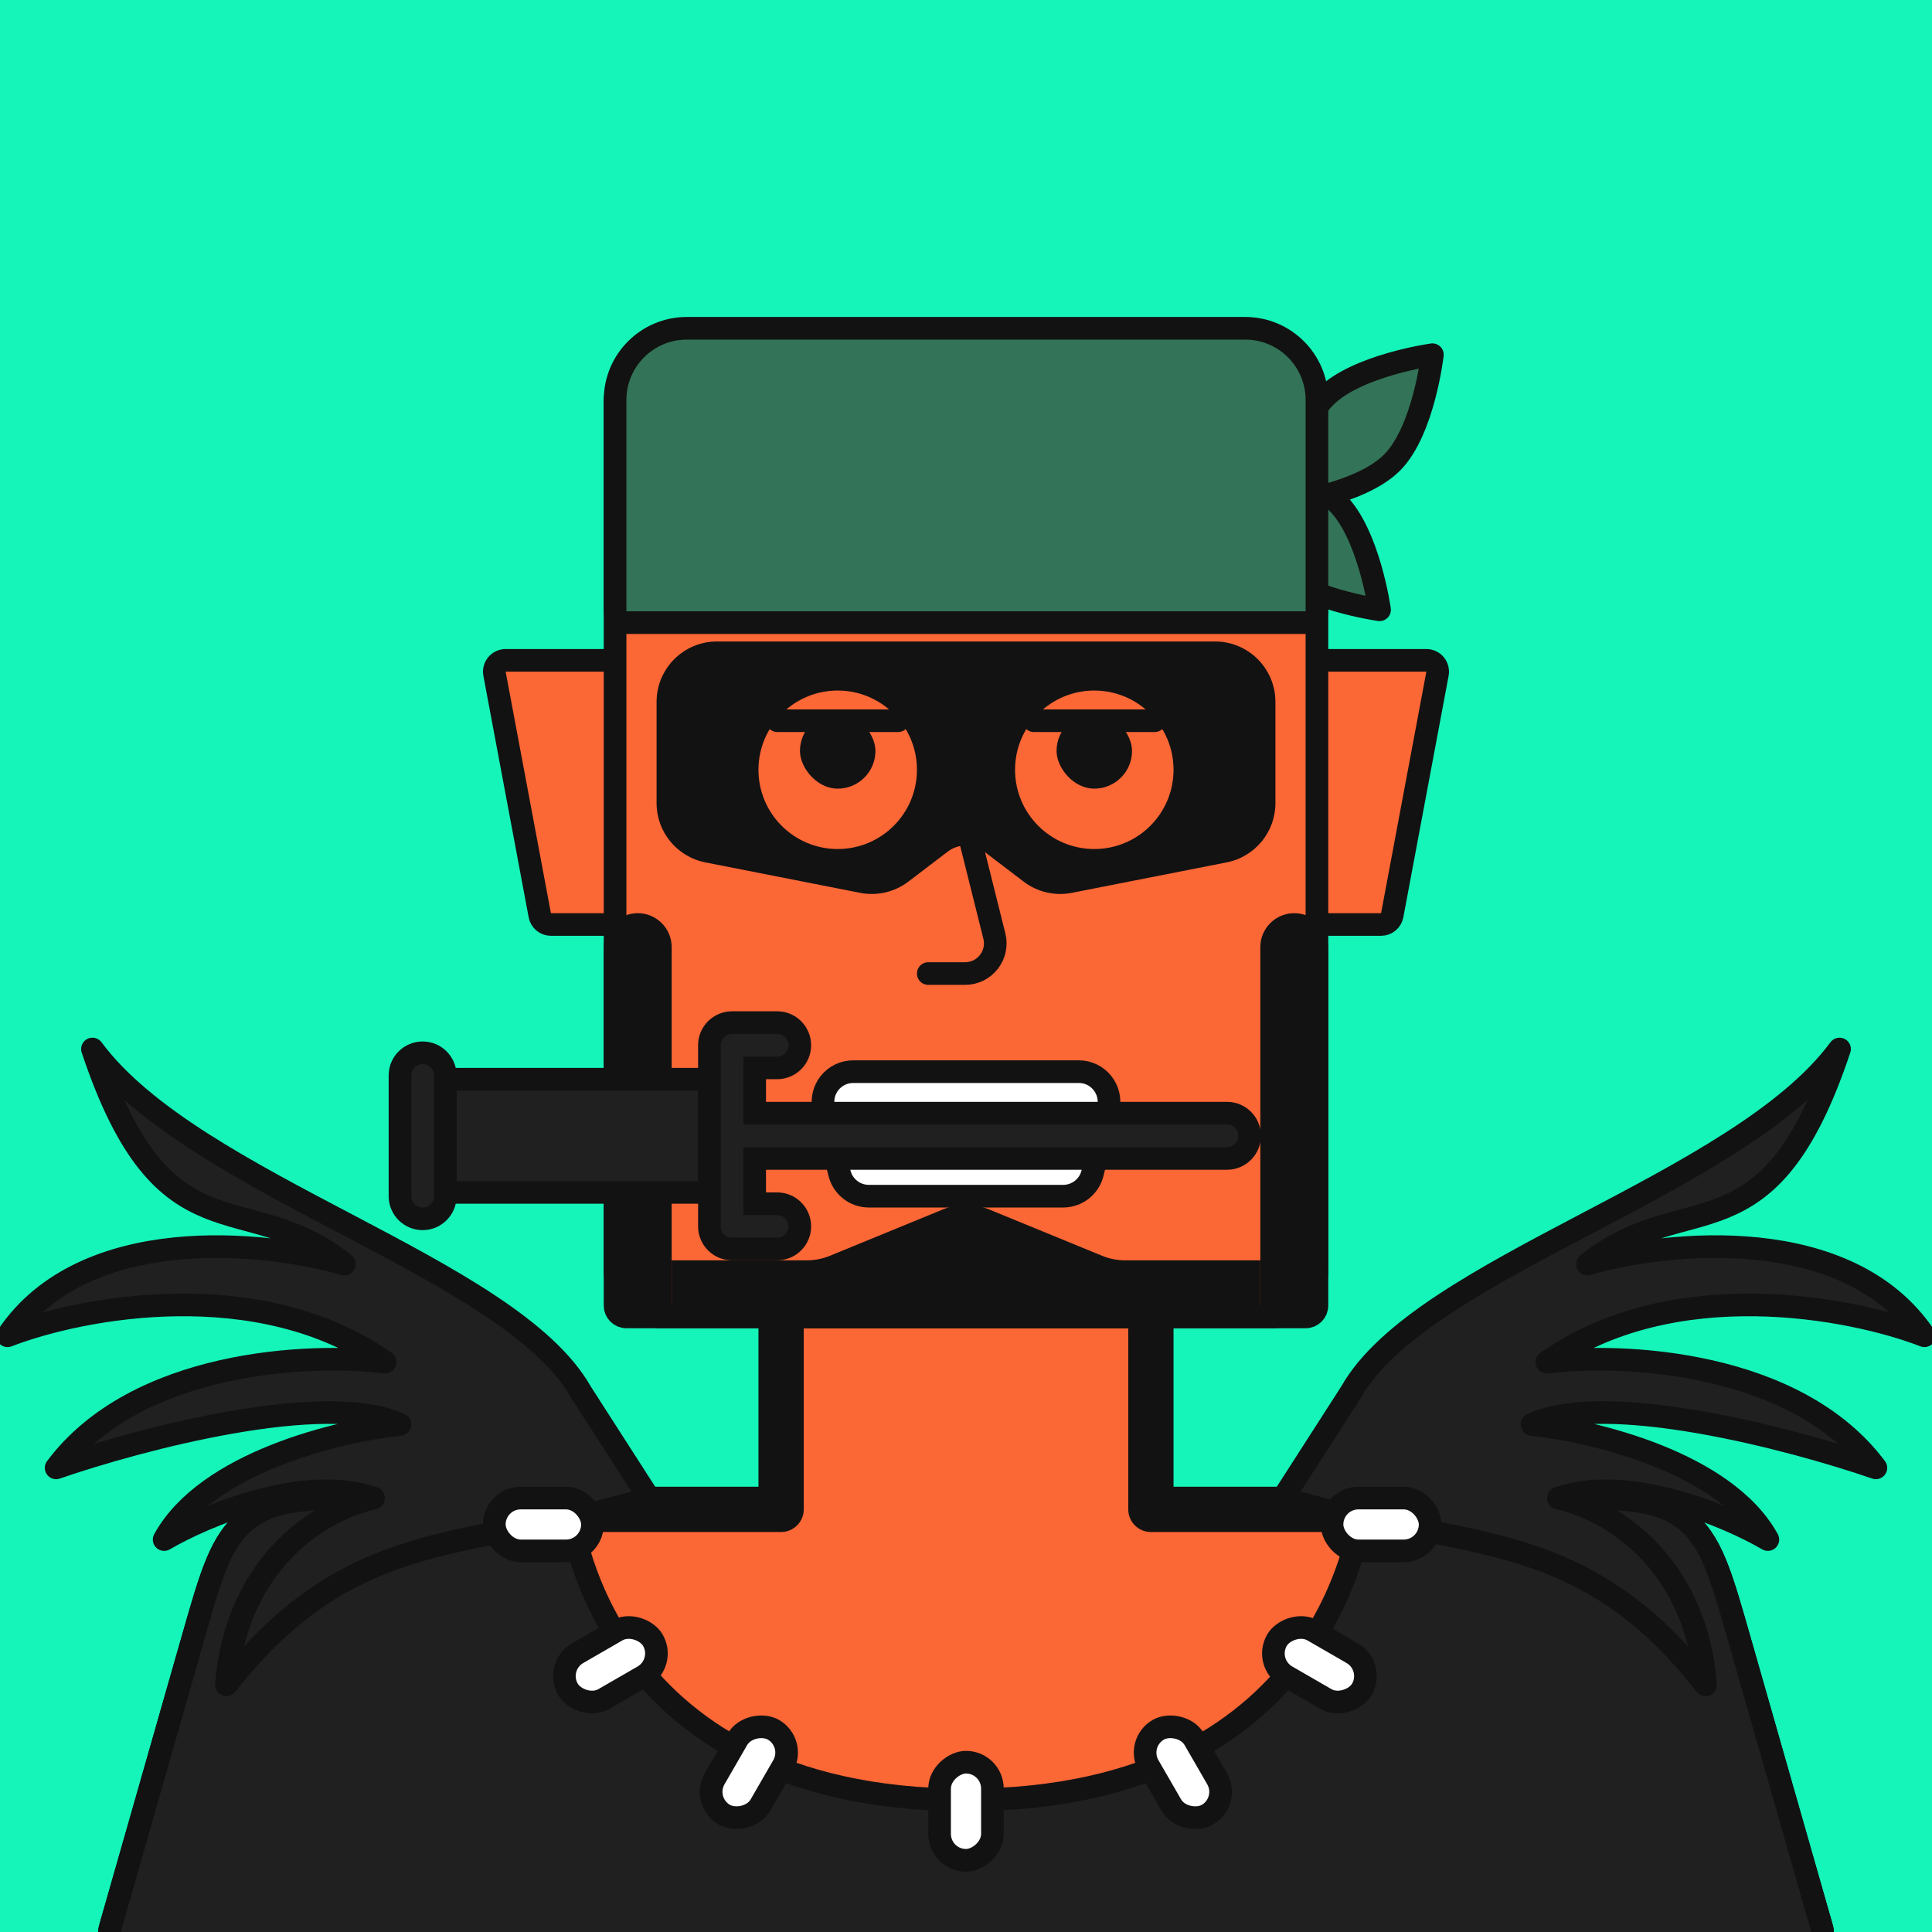 <svg xmlns="http://www.w3.org/2000/svg" width="512" height="512" fill="none" viewBox="0 0 512 512"><rect width="512" height="512" fill="#15F5BA"/><g clip-path="url(#clip0_3789_8)"><path d="M134 175C133.108 175 132.261 175.397 131.691 176.084C131.122 176.771 130.887 177.676 131.051 178.553L143.051 242.553C143.317 243.972 144.556 245 146 245H167C168.657 245 170 243.657 170 242V178C170 176.343 168.657 175 167 175H134Z" fill="#FC6736" stroke="#121212" stroke-width="6" stroke-linecap="round" stroke-linejoin="round"/><path d="M378 175C378.892 175 379.739 175.397 380.309 176.084C380.878 176.771 381.113 177.676 380.949 178.553L368.949 242.553C368.683 243.972 367.444 245 366 245H345C343.343 245 342 243.657 342 242V178C342 176.343 343.343 175 345 175H378Z" fill="#FC6736" stroke="#121212" stroke-width="6" stroke-linecap="round" stroke-linejoin="round"/><mask id="path-3-outside-1_3789_8" maskUnits="userSpaceOnUse" x="26" y="340" width="460" height="178" fill="black"><rect fill="white" x="26" y="340" width="460" height="178"/><path fill-rule="evenodd" clip-rule="evenodd" d="M305 346H207V400H100.206C82.78 400 74.067 400 67.65 404.84C61.234 409.679 58.841 418.057 54.053 434.813L32 512H480L457.947 434.813C453.159 418.057 450.766 409.679 444.349 404.84C437.933 400 429.22 400 411.794 400H305V346Z"/></mask><path fill-rule="evenodd" clip-rule="evenodd" d="M305 346H207V400H100.206C82.78 400 74.067 400 67.65 404.84C61.234 409.679 58.841 418.057 54.053 434.813L32 512H480L457.947 434.813C453.159 418.057 450.766 409.679 444.349 404.84C437.933 400 429.22 400 411.794 400H305V346Z" fill="#FC6736"/><path d="M207 346V340C203.686 340 201 342.686 201 346H207ZM305 346H311C311 342.686 308.314 340 305 340V346ZM207 400V406C210.314 406 213 403.314 213 400H207ZM67.65 404.84L71.264 409.63L71.264 409.63L67.65 404.84ZM54.053 434.813L48.284 433.165V433.165L54.053 434.813ZM32 512L26.231 510.352C25.714 512.162 26.076 514.11 27.21 515.613C28.344 517.116 30.117 518 32 518V512ZM480 512V518C481.883 518 483.656 517.116 484.79 515.613C485.924 514.11 486.286 512.162 485.769 510.352L480 512ZM457.947 434.813L452.178 436.462L457.947 434.813ZM444.349 404.84L440.736 409.63L444.349 404.84ZM305 400H299C299 403.314 301.686 406 305 406V400ZM207 352H305V340H207V352ZM213 400V346H201V400H213ZM100.206 406H207V394H100.206V406ZM71.264 409.63C73.309 408.087 75.927 407.1 80.498 406.564C85.227 406.01 91.35 406 100.206 406V394C91.636 394 84.689 393.99 79.101 394.646C73.355 395.32 68.408 396.753 64.037 400.05L71.264 409.63ZM59.822 436.462C62.255 427.946 63.947 422.061 65.779 417.667C67.55 413.419 69.218 411.173 71.264 409.63L64.037 400.05C59.667 403.346 56.93 407.709 54.703 413.049C52.538 418.242 50.639 424.924 48.284 433.165L59.822 436.462ZM37.769 513.648L59.822 436.462L48.284 433.165L26.231 510.352L37.769 513.648ZM480 506H32V518H480V506ZM452.178 436.462L474.231 513.648L485.769 510.352L463.716 433.165L452.178 436.462ZM440.736 409.63C442.782 411.173 444.45 413.419 446.221 417.667C448.053 422.061 449.745 427.946 452.178 436.462L463.716 433.165C461.361 424.924 459.462 418.242 457.297 413.049C455.07 407.709 452.333 403.346 447.963 400.05L440.736 409.63ZM411.794 406C420.65 406 426.773 406.01 431.502 406.564C436.073 407.1 438.691 408.087 440.736 409.63L447.963 400.05C443.592 396.753 438.645 395.32 432.899 394.646C427.311 393.99 420.364 394 411.794 394V406ZM305 406H411.794V394H305V406ZM299 346V400H311V346H299Z" fill="#121212" mask="url(#path-3-outside-1_3789_8)"/><path d="M166 103C164.343 103 163 104.343 163 106V346C163 347.657 164.343 349 166 349H346C347.657 349 349 347.657 349 346V106C349 104.343 347.657 103 346 103H166Z" fill="#FC6736" stroke="#121212" stroke-width="6" stroke-linecap="round" stroke-linejoin="round"/><path d="M256 218L263.515 248.06C264.777 253.109 260.958 258 255.754 258H246" stroke="#121212" stroke-width="6" stroke-linecap="round" stroke-linejoin="round"/></g><defs><clipPath id="clip0_3789_8"><rect width="512" height="512" fill="white"/></clipPath></defs><g clip-path="url(#clip0_1672_5317)"><path d="M150.988 399.736C150.852 398.188 149.555 397 148 397H100.206L100.012 397C91.463 397 84.784 397 79.45 397.625C73.998 398.265 69.633 399.586 65.844 402.445C62.055 405.303 59.585 409.136 57.472 414.203C55.406 419.16 53.571 425.583 51.222 433.803L51.169 433.989L29.115 511.176C28.857 512.081 29.038 513.055 29.605 513.807C30.172 514.558 31.059 515 32 515H480C480.941 515 481.828 514.558 482.395 513.807C482.962 513.055 483.143 512.081 482.885 511.176L460.831 433.989L460.778 433.801C458.429 425.582 456.594 419.159 454.528 414.203C452.415 409.136 449.945 405.303 446.156 402.445C442.367 399.586 438.002 398.265 432.55 397.625C427.217 397 420.537 397 411.988 397L411.794 397H364C362.446 397 361.149 398.188 361.012 399.736L361.012 399.738V399.738L361.009 399.767C361.006 399.795 361.001 399.842 360.994 399.908C360.98 400.038 360.957 400.242 360.922 400.513C360.851 401.055 360.734 401.868 360.548 402.913C360.177 405.003 359.534 408.016 358.453 411.643C356.29 418.906 352.387 428.583 345.439 438.249C331.644 457.442 305.563 477 256 477C206.437 477 180.356 457.442 166.561 438.249C159.613 428.583 155.711 418.906 153.547 411.643C152.466 408.016 151.823 405.003 151.452 402.913C151.266 401.868 151.149 401.055 151.078 400.513C151.043 400.242 151.02 400.038 151.006 399.908C150.999 399.842 150.994 399.795 150.991 399.767L150.989 399.739V399.738L150.988 399.736C150.988 399.736 150.988 399.736 150.988 399.736Z" fill="#202020" stroke="#121212" stroke-width="6" stroke-linejoin="round"/><rect x="249" y="493" width="26" height="14" rx="7" transform="rotate(-90 249 493)" fill="white" stroke="#121212" stroke-width="6" stroke-linejoin="round"/><rect x="147.007" y="441.617" width="26" height="14" rx="7" transform="rotate(-30 147.007 441.617)" fill="white" stroke="#121212" stroke-width="6" stroke-linejoin="round"/><rect x="185.902" y="477.418" width="26" height="14" rx="7" transform="rotate(-60 185.902 477.418)" fill="white" stroke="#121212" stroke-width="6" stroke-linejoin="round"/><rect x="4.098" y="1.098" width="26" height="14" rx="7" transform="matrix(-0.5 -0.866 -0.866 0.5 329.026 480.418)" fill="white" stroke="#121212" stroke-width="6" stroke-linejoin="round"/><rect x="4.098" y="-1.098" width="26" height="14" rx="7" transform="matrix(-0.866 -0.5 -0.5 0.866 367.418 444.617)" fill="white" stroke="#121212" stroke-width="6" stroke-linejoin="round"/><path d="M487.5 278C460.5 314.5 376.827 335.655 358 368.995L340 397C385.709 411.064 418.072 403.055 452 446.5C449.6 416.1 429.5 400.833 413 397C431.4 390.6 457.667 401.667 468.5 408C457.3 387.6 422.167 379.167 406 377.5C425.6 368.301 474.917 381.333 497.126 388.999C475.862 360.593 430.124 358.493 409.913 360.993C443.469 337.389 490.619 346.49 510 353.992C489.733 323.986 442.029 328.82 420.71 334.988C447 314 468.5 334.988 487.5 278Z" fill="#202020" stroke="#121212" stroke-width="6" stroke-linecap="round" stroke-linejoin="round"/><path d="M24.5 278C51.5 314.5 135.173 335.655 154 368.995L172 397C126.291 411.064 93.928 403.055 60 446.5C62.4 416.1 82.5 400.833 99 397C80.6 390.6 54.333 401.667 43.5 408C54.7 387.6 89.833 379.167 106 377.5C86.4 368.301 37.083 381.333 14.874 388.999C36.138 360.593 81.876 358.493 102.087 360.993C68.531 337.389 21.381 346.49 2 353.992C22.267 323.986 69.971 328.82 91.29 334.988C65 314 43.5 334.988 24.5 278Z" fill="#202020" stroke="#121212" stroke-width="6" stroke-linecap="round" stroke-linejoin="round"/><rect x="353" y="397" width="26" height="14" rx="7" fill="white" stroke="#121212" stroke-width="6" stroke-linejoin="round"/><rect x="131" y="397" width="26" height="14" rx="7" fill="white" stroke="#121212" stroke-width="6" stroke-linejoin="round"/></g><defs><clipPath id="clip0_1672_5317"><rect width="512" height="512" fill="white"/></clipPath></defs><path d="M206 191H238" stroke="#121212" stroke-width="6" stroke-linecap="round" stroke-linejoin="round"/><path d="M274 191H306" stroke="#121212" stroke-width="6" stroke-linecap="round" stroke-linejoin="round"/><rect x="212" y="189" width="20" height="20" rx="10" fill="#121212"/><rect x="280" y="189" width="20" height="20" rx="10" fill="#121212"/><path d="M326 122C326 122 345.968 124.77 354.398 133.2C362.828 141.63 365.598 161.598 365.598 161.598C365.598 161.598 345.63 158.828 337.2 150.398C328.77 141.968 326 122 326 122Z" fill="#337357" stroke="#121212" stroke-width="6" stroke-linejoin="round"/><path d="M340 133.598C340 133.598 360.507 131.155 369 122.5C377.317 114.024 379.598 94 379.598 94C379.598 94 359.63 96.77 351.2 105.2C342.77 113.63 340 133.598 340 133.598Z" fill="#337357" stroke="#121212" stroke-width="6" stroke-linejoin="round"/><path d="M346 165C347.657 165 349 163.657 349 162V106C349 95.507 340.493 87 330 87H182C171.507 87 163 95.507 163 106V162C163 163.657 164.343 165 166 165H346Z" fill="#337357" stroke="#121212" stroke-width="6" stroke-linejoin="round"/><path d="M160 251C160 246.029 164.029 242 169 242C173.971 242 178 246.029 178 251V352H175.172C166.793 352 160 345.207 160 336.828V251Z" fill="#121212"/><path d="M334 251C334 246.029 338.029 242 343 242C347.971 242 352 246.029 352 251V336.828C352 345.207 345.207 352 336.828 352H334V251Z" fill="#121212"/><path d="M178 334H213.846C215.928 334 217.991 333.593 219.918 332.803L249.927 320.491C253.818 318.895 258.182 318.895 262.073 320.491L292.082 332.803C294.009 333.593 296.072 334 298.154 334H334V352H178V334Z" fill="#121212"/><path d="M218.313 293.832C217.132 288.811 220.942 284 226.101 284H285.899C291.058 284 294.868 288.811 293.687 293.832L292 301L289.515 310.94C288.625 314.502 285.425 317 281.754 317H230.246C226.575 317 223.375 314.502 222.485 310.94L220 301L218.313 293.832Z" fill="white"/><path d="M220 301L222.485 310.94C223.375 314.502 226.575 317 230.246 317H281.754C285.425 317 288.625 314.502 289.515 310.94L292 301M220 301L218.313 293.832C217.132 288.811 220.942 284 226.101 284H285.899C291.058 284 294.868 288.811 293.687 293.832L292 301M220 301H292" stroke="#121212" stroke-width="6" stroke-linecap="round" stroke-linejoin="round"/><rect x="3" y="3" width="30" height="70" transform="matrix(0 -1 -1 0 191 319)" fill="#202020" stroke="#121212" stroke-width="6"/><path d="M325.17 295C328.484 295 331.17 297.686 331.17 301C331.17 304.314 328.484 307 325.17 307H200V319H205.955C209.269 319 211.955 321.686 211.955 325C211.955 328.314 209.269 331 205.955 331H194C190.686 331 188 328.314 188 325V277C188 273.686 190.686 271 194 271H205.955C209.269 271 211.955 273.686 211.955 277C211.955 280.314 209.269 283 205.955 283H200V295H325.17Z" fill="#202020" stroke="#121212" stroke-width="6"/><path d="M118 317C118 320.314 115.314 323 112 323C108.686 323 106 320.314 106 317V285C106 281.686 108.686 279 112 279C115.314 279 118 281.686 118 285V317Z" fill="#202020" stroke="#121212" stroke-width="6"/><path fill-rule="evenodd" clip-rule="evenodd" d="M174 186C174 177.163 181.163 170 190 170H322C330.837 170 338 177.163 338 186V212.841C338 220.487 332.59 227.064 325.088 228.54L284.061 236.611C279.57 237.494 274.916 236.412 271.276 233.639L260.848 225.694C257.984 223.512 254.016 223.512 251.152 225.694L240.724 233.639C237.084 236.412 232.43 237.494 227.939 236.611L186.912 228.54C179.41 227.064 174 220.487 174 212.841V186ZM243 204C243 215.598 233.598 225 222 225C210.402 225 201 215.598 201 204C201 192.402 210.402 183 222 183C233.598 183 243 192.402 243 204ZM290 225C301.598 225 311 215.598 311 204C311 192.402 301.598 183 290 183C278.402 183 269 192.402 269 204C269 215.598 278.402 225 290 225Z" fill="#121212"/></svg>